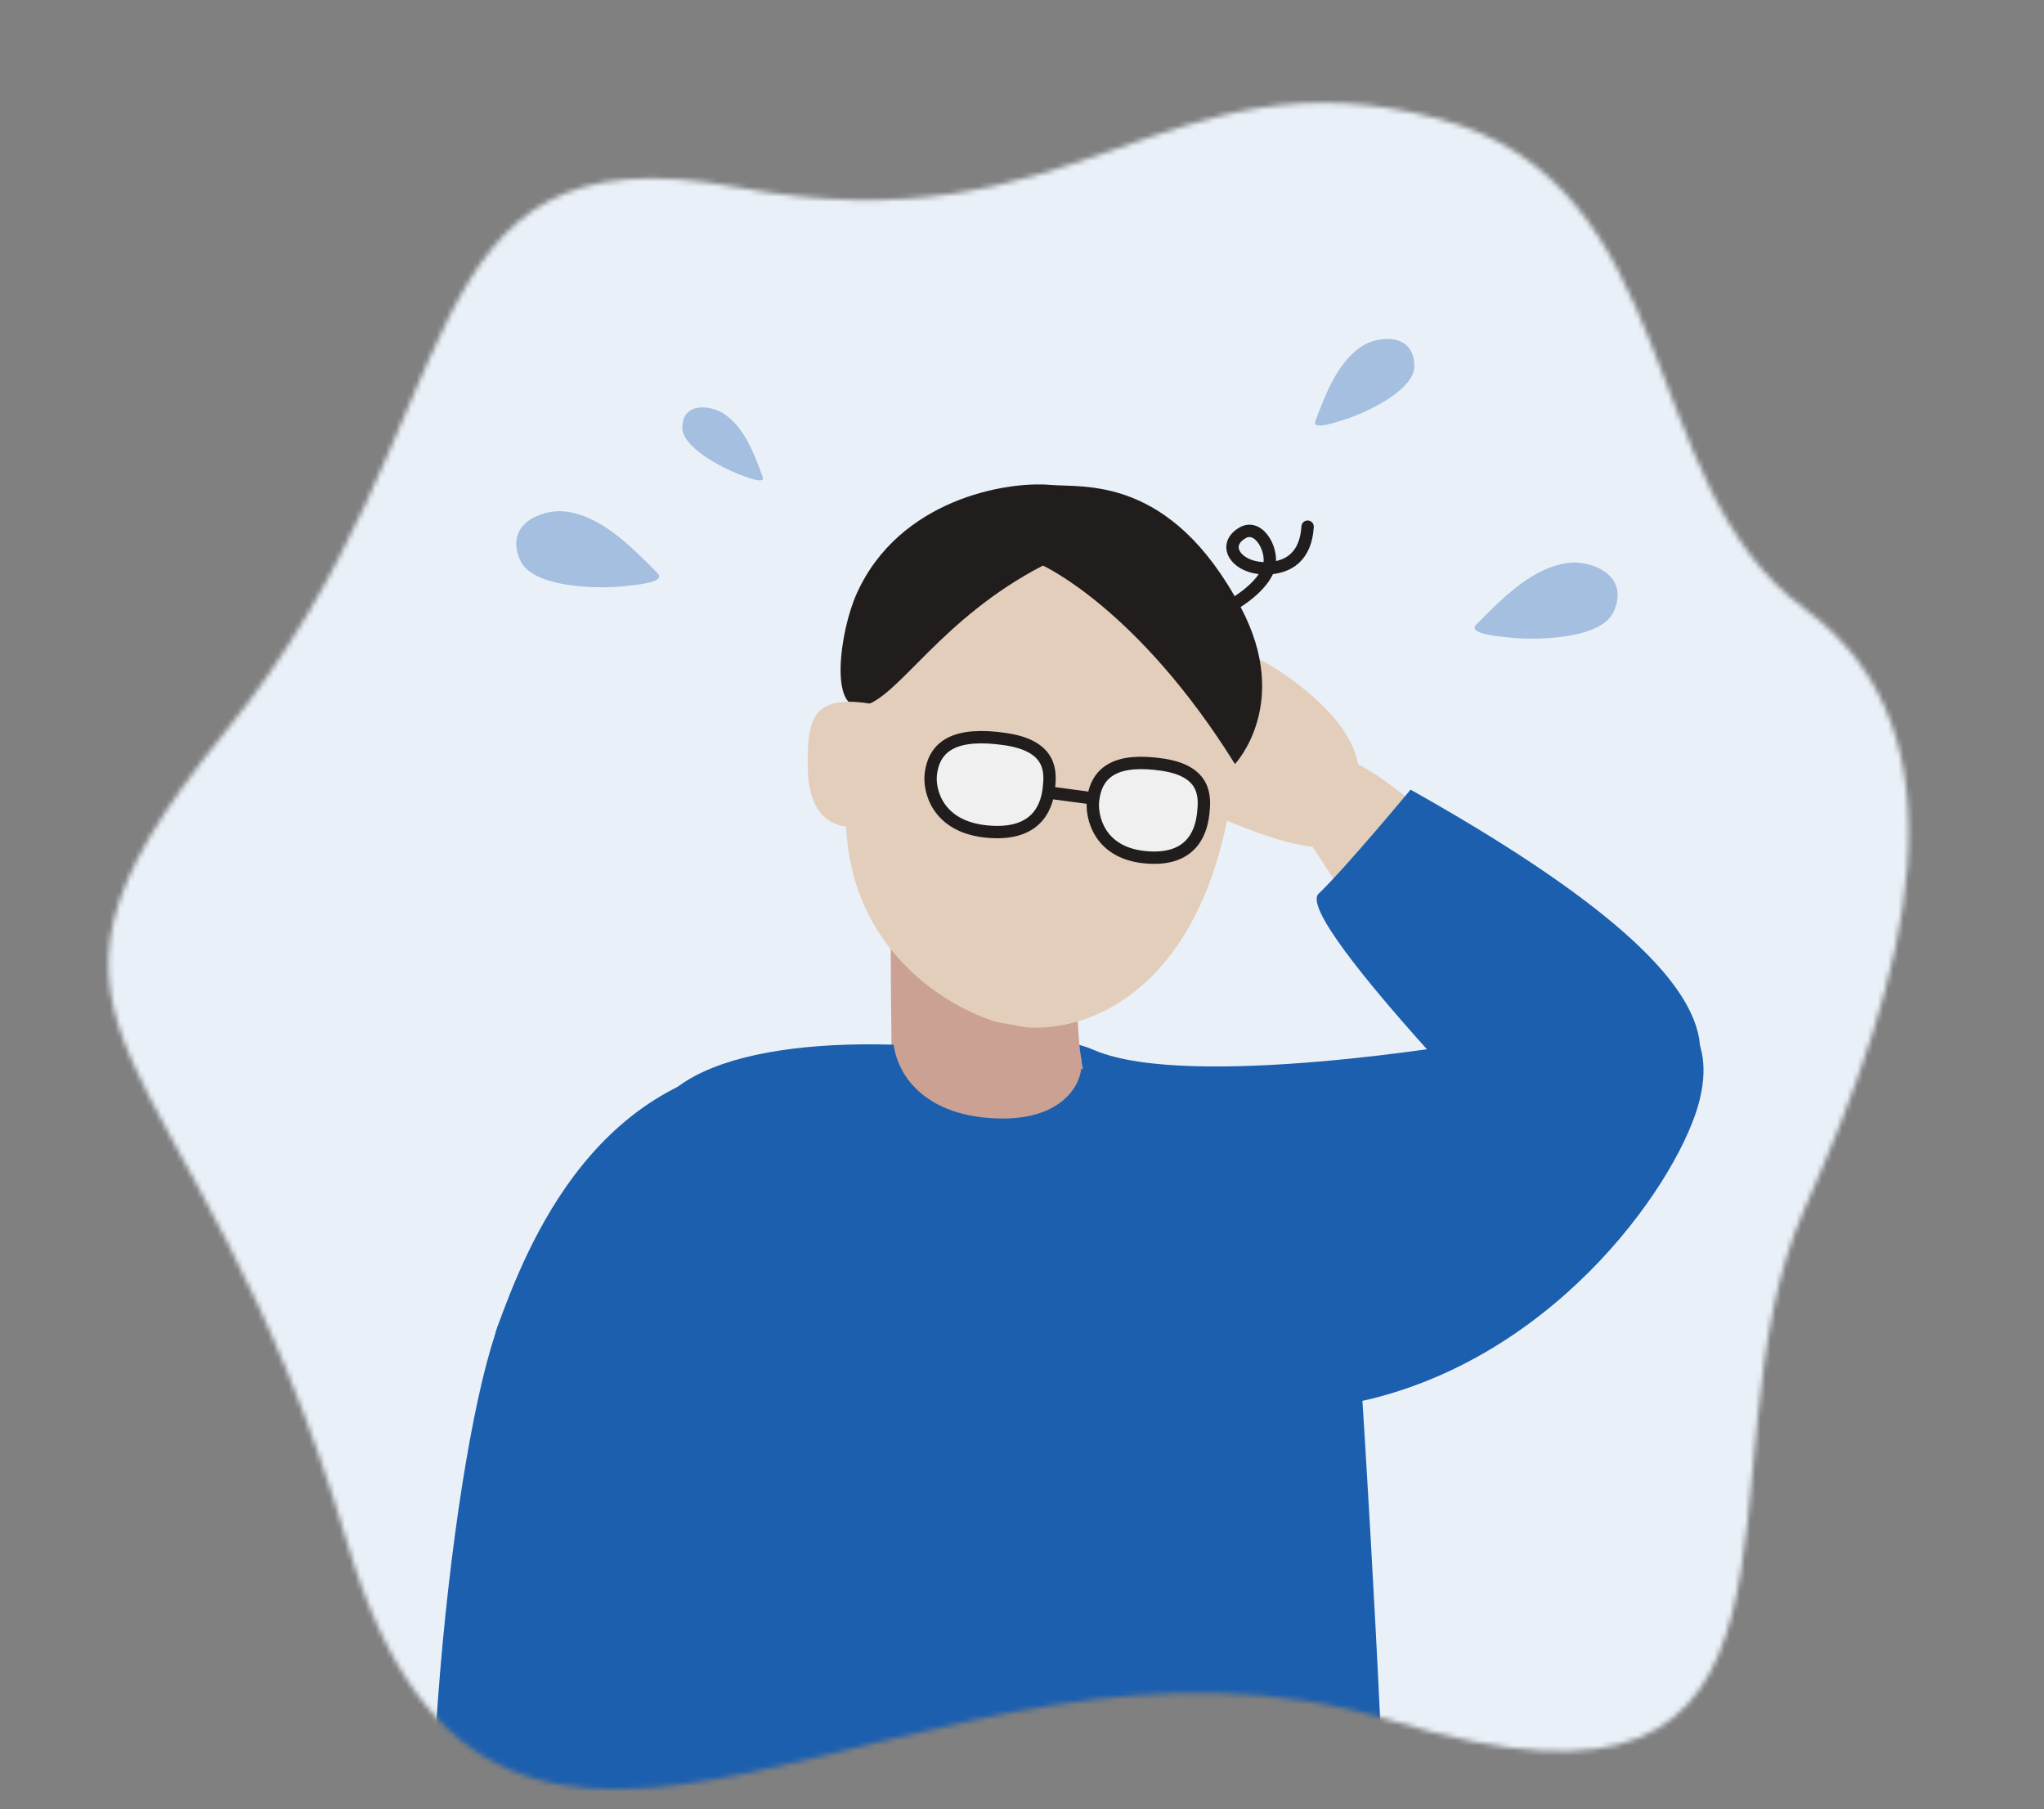 <svg width="400" height="354" viewBox="0 0 400 354" fill="none" xmlns="http://www.w3.org/2000/svg">
<rect x="0" y="0" width="400" height="354" fill="#808080" stroke="none"/>
<g clip-path="url(#clip0_714_39059)">
<mask id="mask0_714_39059" style="mask-type:alpha" maskUnits="userSpaceOnUse" x="21" y="20" width="353" height="331">
<path d="M144.347 36.656C77.138 24.002 94.245 81.678 43.981 143.295C-6.284 204.912 38.067 200.733 67.986 301.995C97.904 403.257 180.444 308.566 272.508 336.684C364.573 364.802 330.63 286.844 353.144 236.492C373.613 190.716 386.301 143.295 353.144 119.1C319.988 94.904 329.696 35.971 281.454 23.214C227.524 8.954 211.556 49.31 144.347 36.656Z" fill="#E9F0F7"/>
</mask>
<g mask="url(#mask0_714_39059)">
<rect y="-69.898" width="446.271" height="528.715" fill="#E9F0F7"/>
<path d="M287.918 203.961C287.918 203.961 232.92 213.404 214.225 205.489C195.531 197.575 224.064 228.351 224.064 228.351L287.918 203.961Z" fill="#1C5FAE"/>
<path d="M254.514 150.386C254.514 150.386 246.9 154.51 238.114 152.138C229.329 149.767 227.463 144.195 227.463 144.195L250.479 144.842L254.514 150.386Z" fill="#E3CEBB"/>
<path d="M265.675 152.767C265.675 152.767 268.559 144.241 252.266 132.579C235.975 120.916 230.914 129.949 230.914 129.949L226.096 153.94C226.096 153.94 248.77 166.018 258.665 165.724C268.56 165.431 265.675 152.767 265.675 152.767Z" fill="#E3CEBB"/>
<path d="M282.655 162.37C282.655 162.37 269.384 150.075 263.919 148.904C258.455 147.733 255.723 163.931 255.723 163.931L266.847 180.911L282.655 162.37Z" fill="#E3CEBB"/>
<path d="M174.014 172.147C174.014 172.147 178.86 193.238 172.762 210.15C166.664 227.061 205.84 214.426 205.84 214.426L204.731 171.824L174.014 172.147Z" fill="#E3CEBB"/>
<path d="M211.08 181.908C211.08 181.908 209.702 205.046 212.817 212.038C215.932 219.03 174.331 218.66 174.443 214.542C174.785 202.044 173.269 168.699 175.959 173.262C178.65 177.823 211.08 181.908 211.08 181.908Z" fill="#CAA193"/>
<path d="M242.035 227.273C263.636 253.676 265.313 370.755 246.881 392.097C228.448 413.439 123.236 377.735 123.236 377.735C123.236 377.735 129.403 246.082 133.584 221.364C137.766 196.648 220.434 200.868 242.035 227.273Z" fill="#E3CEBB"/>
<path d="M264.135 236.867C264.135 236.867 278.359 430.814 269.536 460.491C262.958 482.617 113.644 464.53 108.667 462.039C97.439 456.418 121.85 257.081 126.255 222.846C130.658 188.611 252.158 206.853 264.135 236.867Z" fill="#1C5FAE"/>
<path d="M212.588 103.316C212.588 103.316 247.329 112.426 241.076 155.075C235.02 196.381 209.417 204.215 195.501 200.107C181.38 195.937 157.974 178.973 167.947 143.149C171.367 130.862 170.108 99.051 212.588 103.316Z" fill="#E3CEBB"/>
<path d="M204.084 110.655C204.084 110.655 222.711 119.033 241.675 149.48C241.675 149.48 252.821 137.725 242.842 118.877C229.07 92.87 212.016 95.443 205.518 94.87C196.976 94.116 175.922 97.668 167.628 116.186C164.36 123.487 162.102 139.742 169.024 138.072C175.86 136.422 184.086 121.003 204.084 110.655Z" fill="#211D1D"/>
<path d="M205.26 154.215C204.796 158.457 202.384 163.634 192.997 162.675C183.342 161.69 181.794 154.571 182.152 151.494C182.832 145.644 187.301 143.248 196.65 144.589C206.001 145.929 205.597 151.137 205.26 154.215Z" fill="#F0F0F1" stroke="#211D1D" stroke-width="2.419" stroke-miterlimit="10" stroke-linejoin="round"/>
<path d="M235.464 159.17C235.006 163.412 232.722 168.6 223.961 167.699C214.952 166.773 213.55 159.667 213.902 156.589C214.572 150.738 218.761 148.317 227.483 149.6C236.207 150.884 235.797 156.091 235.464 159.17Z" fill="#F0F0F1" stroke="#211D1D" stroke-width="2.419" stroke-miterlimit="10" stroke-linejoin="round"/>
<path d="M214.196 156.249L205.525 155.094Z" fill="white"/>
<path d="M214.196 156.249L205.525 155.094" stroke="#211D1D" stroke-width="2.419" stroke-miterlimit="10" stroke-linejoin="round"/>
<path d="M172.649 138.105L170.349 161.325C170.349 161.325 158.334 165.322 158.086 150.385C157.92 140.382 158.819 135.175 172.649 138.105Z" fill="#E3CEBB"/>
<path d="M210.47 204.514C213.683 208.207 210.893 219.002 195.941 218.831C180.992 218.663 175.014 210.225 174.73 202.837C174.447 195.45 207.257 200.819 210.47 204.514Z" fill="#CAA193"/>
<path d="M128.714 112.176C130.494 113.984 123.969 114.5 121.811 114.718C117.345 115.171 104.188 115.159 101.756 109.539C98.623 102.294 106.309 99.662 110.33 100.044C117.508 100.724 123.656 107.041 128.714 112.176Z" fill="#A4BFDF"/>
<path d="M288.868 122.227C287.089 124.035 293.614 124.551 295.77 124.769C300.238 125.221 313.396 125.21 315.827 119.59C318.961 112.345 311.275 109.713 307.254 110.094C300.075 110.775 293.926 117.091 288.868 122.227Z" fill="#A4BFDF"/>
<path d="M257.405 82.382C256.676 84.3 261.755 82.527 263.449 81.975C266.96 80.834 276.848 76.484 276.781 71.544C276.696 65.175 270.031 65.773 267.136 67.381C261.969 70.252 259.477 76.932 257.405 82.382Z" fill="#A4BFDF"/>
<path d="M149.269 93.339C149.848 94.912 145.713 93.21 144.332 92.676C141.474 91.567 133.433 87.537 133.528 83.597C133.653 78.517 139.095 79.369 141.445 80.816C145.644 83.397 147.623 88.872 149.269 93.339Z" fill="#A4BFDF"/>
<path d="M332.647 215.048C329.06 230.041 305.858 264.584 267.926 273.775C229.995 282.964 233.31 221.157 233.31 221.157C233.31 221.157 243.021 217.978 255.373 213.84C275.849 206.977 303.585 197.478 306.377 195.443C308.054 194.221 312.937 193.458 318.097 194.187C326.696 195.403 336.065 200.764 332.647 215.048Z" fill="#1C5FAE"/>
<path d="M331.399 213.204C333.353 205.444 341.269 191.077 276.035 154.492C276.035 154.492 263.327 169.815 258.044 174.853C252.762 179.889 304.631 232.189 304.631 232.189L328.213 224.188C328.213 224.188 329.446 220.962 331.399 213.204Z" fill="#1C5FAE"/>
<path d="M240.268 118.852C240.268 118.852 246.506 115.658 248.183 111.423C249.529 108.026 246.471 102.366 243.193 104.229C238.864 106.689 242.064 111.423 248.123 111.178C252.138 111.014 255.528 108.913 255.895 103.039" stroke="#211D1D" stroke-width="2.419" stroke-miterlimit="10" stroke-linecap="round" stroke-linejoin="round"/>
<path d="M154.837 207.215C116.674 208.478 103.125 243.772 97.271 259.774C91.418 275.776 139.792 256.6 139.792 256.6C139.792 256.6 176.392 206.5 154.837 207.215Z" fill="#1C5FAE"/>
<path d="M99.232 255.603C90.9 269.637 79.738 352 86.13 408.097C86.538 411.686 93.06 477.288 92.262 480.931C84.967 514.207 146.231 480.599 146.231 480.599L144.713 369.042L150.748 253.651C150.748 253.651 104.178 247.272 99.232 255.603Z" fill="#1C5FAE"/>
</g>
</g>
<defs>
<clipPath id="clip0_714_39059">
<rect width="400" height="353.226" fill="white"/>
</clipPath>
</defs>
</svg>
